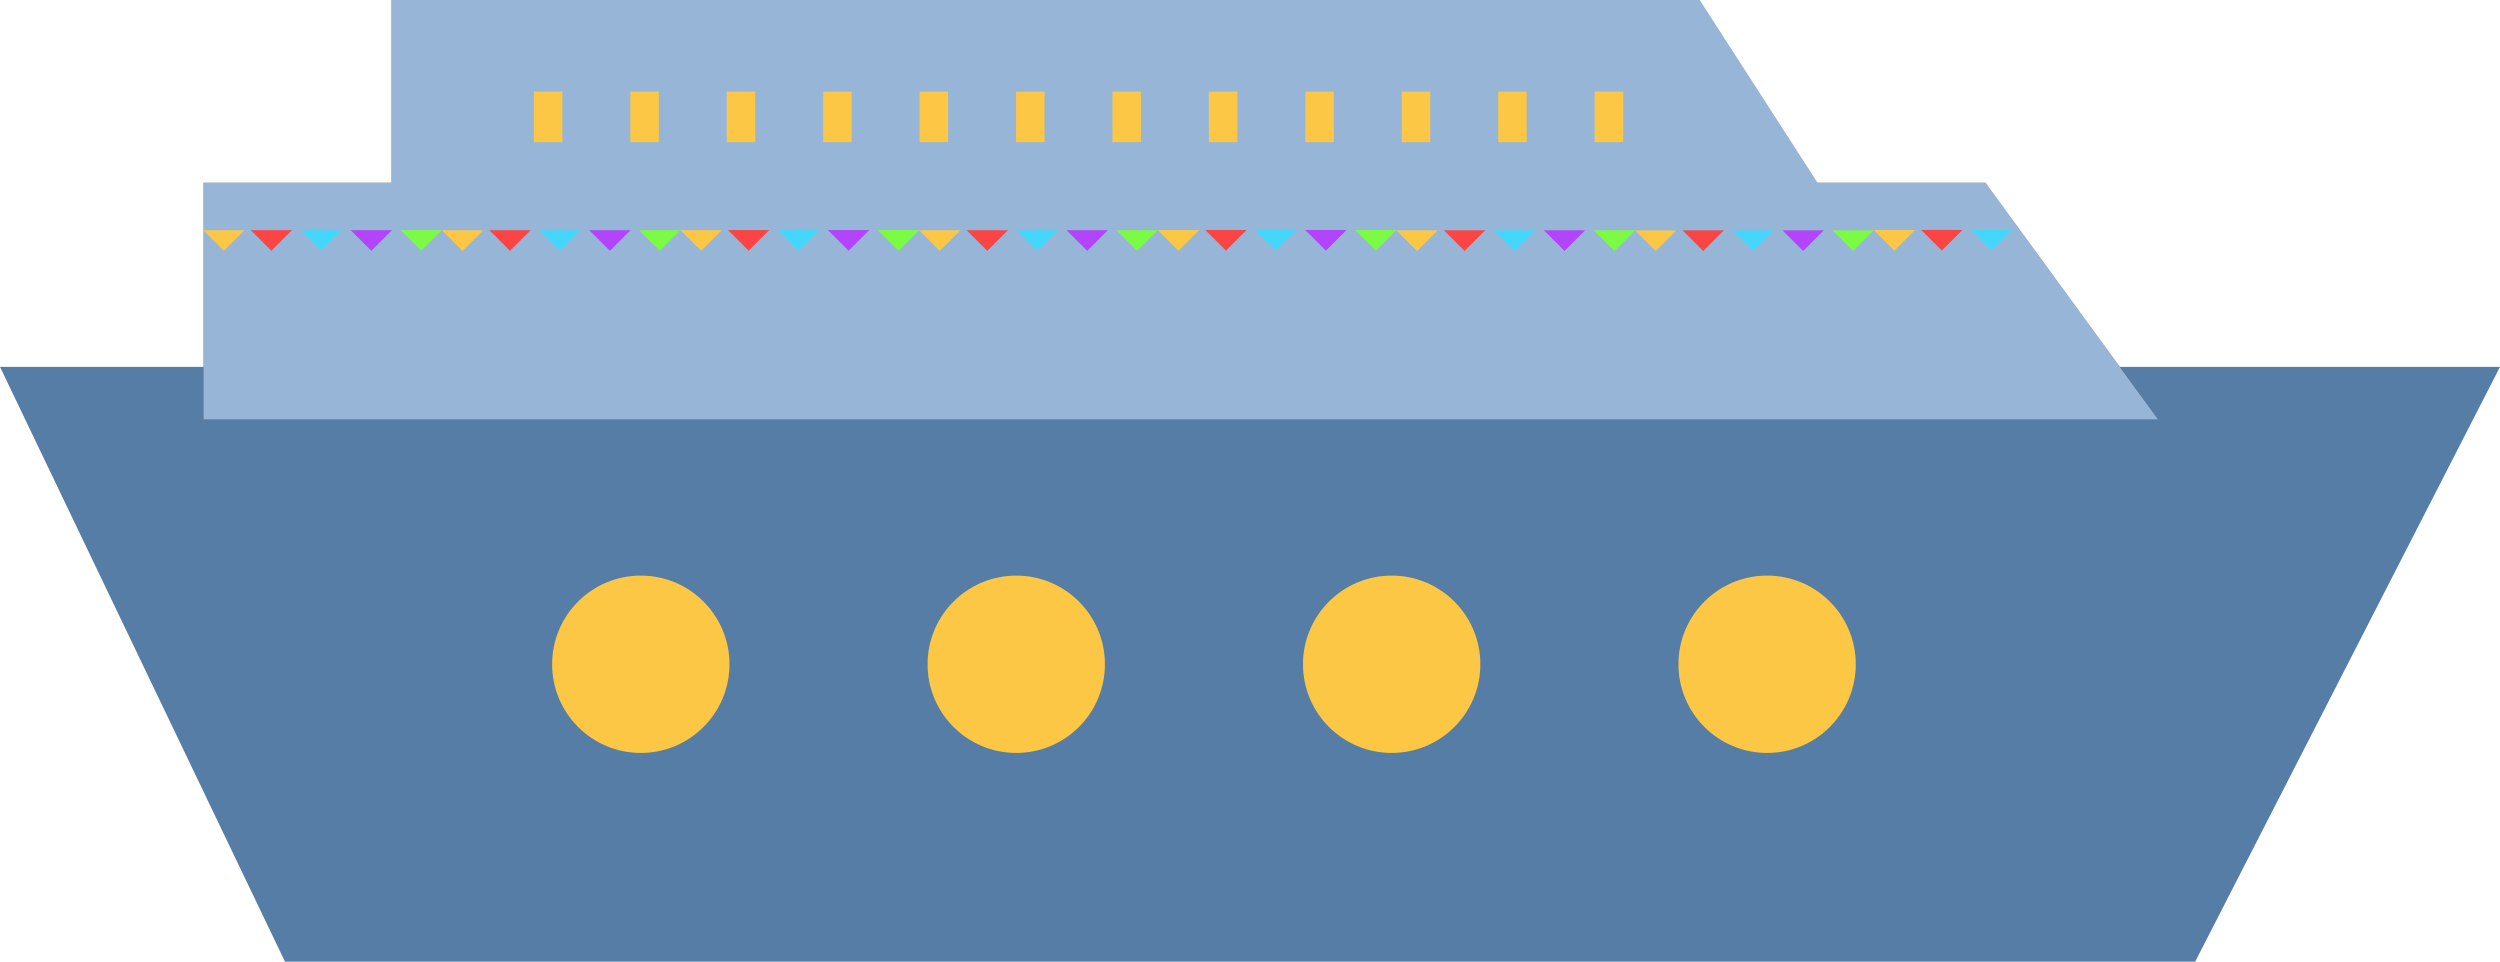 <?xml version="1.0" encoding="UTF-8"?> <svg xmlns="http://www.w3.org/2000/svg" width="32768" height="12606" viewBox="0 0 32768 12606" fill="none"><path fill-rule="evenodd" clip-rule="evenodd" d="M0 4808.78H32768L28772.6 12604.8H3735.32L0 4808.78Z" fill="#567DA6"></path><path d="M2665.85 2396.94H26024.6L28287.7 5497.68H2665.85V2396.94Z" fill="#97B6D7" stroke="black"></path><path fill-rule="evenodd" clip-rule="evenodd" d="M5126.73 0H22278.7L23837.3 2417.53H5126.73V0Z" fill="#97B6D7"></path><path d="M8399.15 9868.94C9041.1 9868.94 9561.49 9348.54 9561.49 8706.6C9561.49 8064.66 9041.1 7544.26 8399.15 7544.26C7757.21 7544.26 7236.81 8064.66 7236.81 8706.6C7236.81 9348.54 7757.21 9868.94 8399.15 9868.94Z" fill="#FBC744"></path><path d="M13320 9868.94C13962 9868.94 14482.4 9348.54 14482.4 8706.6C14482.4 8064.66 13962 7544.26 13320 7544.26C12678.1 7544.26 12157.7 8064.66 12157.7 8706.6C12157.7 9348.54 12678.1 9868.94 13320 9868.94Z" fill="#FBC744"></path><path d="M18240.9 9868.94C18882.9 9868.94 19403.3 9348.54 19403.3 8706.6C19403.3 8064.66 18882.9 7544.26 18240.9 7544.26C17599 7544.26 17078.6 8064.66 17078.6 8706.6C17078.6 9348.54 17599 9868.94 18240.9 9868.94Z" fill="#FBC744"></path><path d="M23161.8 9868.94C23803.8 9868.94 24324.2 9348.54 24324.2 8706.6C24324.2 8064.66 23803.8 7544.26 23161.8 7544.26C22519.9 7544.26 21999.5 8064.66 21999.5 8706.6C21999.5 9348.54 22519.9 9868.94 23161.8 9868.94Z" fill="#FBC744"></path><path d="M7370.83 1200.88H6997.69V1863.07H7370.83V1200.88Z" fill="#FBC744"></path><path d="M8634.78 1200.88H8261.64V1863.07H8634.78V1200.88Z" fill="#FBC744"></path><path d="M9898.72 1200.88H9525.58V1863.07H9898.72V1200.88Z" fill="#FBC744"></path><path d="M11162.7 1200.88H10789.5V1863.07H11162.7V1200.88Z" fill="#FBC744"></path><path d="M12426.6 1200.88H12053.5V1863.07H12426.6V1200.88Z" fill="#FBC744"></path><path d="M13690.6 1200.88H13317.4V1863.07H13690.6V1200.88Z" fill="#FBC744"></path><path d="M14954.5 1200.88H14581.4V1863.07H14954.5V1200.88Z" fill="#FBC744"></path><path d="M16218.5 1200.88H15845.3V1863.07H16218.5V1200.88Z" fill="#FBC744"></path><path d="M17482.4 1200.88H17109.3V1863.07H17482.4V1200.88Z" fill="#FBC744"></path><path d="M18746.3 1200.88H18373.2V1863.07H18746.3V1200.88Z" fill="#FBC744"></path><path d="M20010.3 1200.88H19637.2V1863.07H20010.3V1200.88Z" fill="#FBC744"></path><path d="M21274.2 1200.88H20901.1V1863.07H21274.2V1200.88Z" fill="#FBC744"></path><path fill-rule="evenodd" clip-rule="evenodd" d="M6332.88 3018.41L6062.21 3289.07L5791.55 3018.41H6332.88Z" fill="#FBC744"></path><path fill-rule="evenodd" clip-rule="evenodd" d="M6955.65 3017.53L6684.99 3288.2L6414.33 3017.53H6955.65Z" fill="#FB4544"></path><path fill-rule="evenodd" clip-rule="evenodd" d="M7609.96 3017.53L7339.3 3288.2L7068.64 3017.53H7609.96Z" fill="#44D7FB"></path><path fill-rule="evenodd" clip-rule="evenodd" d="M8265.15 3017.53L7994.48 3288.2L7723.82 3017.53H8265.15Z" fill="#B344FB"></path><path fill-rule="evenodd" clip-rule="evenodd" d="M8919.46 3017.53L8648.79 3288.2L8378.13 3017.53H8919.46Z" fill="#7BFB44"></path><path fill-rule="evenodd" clip-rule="evenodd" d="M12588.7 3018.41L12318 3289.07L12047.3 3018.41H12588.7Z" fill="#FBC744"></path><path fill-rule="evenodd" clip-rule="evenodd" d="M13211.4 3017.53L12940.8 3288.2L12670.1 3017.53H13211.4Z" fill="#FB4544"></path><path fill-rule="evenodd" clip-rule="evenodd" d="M13865.8 3017.53L13595.1 3288.2L13324.4 3017.53H13865.8Z" fill="#44D7FB"></path><path fill-rule="evenodd" clip-rule="evenodd" d="M14520.9 3017.53L14250.3 3288.2L13979.6 3017.53H14520.9Z" fill="#B344FB"></path><path fill-rule="evenodd" clip-rule="evenodd" d="M15175.2 3017.53L14904.6 3288.2L14633.9 3017.53H15175.2Z" fill="#7BFB44"></path><path fill-rule="evenodd" clip-rule="evenodd" d="M18844.5 3019.29L18573.8 3289.95L18303.1 3019.29H18844.5Z" fill="#FBC744"></path><path fill-rule="evenodd" clip-rule="evenodd" d="M19467.2 3018.41L19196.6 3289.07L18925.9 3018.41H19467.2Z" fill="#FB4544"></path><path fill-rule="evenodd" clip-rule="evenodd" d="M20121.5 3018.41L19850.9 3289.07L19580.2 3018.41H20121.5Z" fill="#44D7FB"></path><path fill-rule="evenodd" clip-rule="evenodd" d="M20776.7 3018.41L20506.1 3289.07L20235.4 3018.41H20776.7Z" fill="#B344FB"></path><path fill-rule="evenodd" clip-rule="evenodd" d="M21431 3018.41L21160.4 3289.07L20889.7 3018.41H21431Z" fill="#7BFB44"></path><path fill-rule="evenodd" clip-rule="evenodd" d="M25100.2 3014.91L24829.6 3285.57L24558.9 3014.91H25100.2Z" fill="#FBC744"></path><path fill-rule="evenodd" clip-rule="evenodd" d="M25723 3014.03L25452.4 3284.69L25181.7 3014.03H25723Z" fill="#FB4544"></path><path fill-rule="evenodd" clip-rule="evenodd" d="M26377.3 3014.03L26106.7 3284.69L25836 3014.03H26377.3Z" fill="#44D7FB"></path><path fill-rule="evenodd" clip-rule="evenodd" d="M3204.98 3017.53L2934.32 3288.2L2663.66 3017.53H3204.98Z" fill="#FBC744"></path><path fill-rule="evenodd" clip-rule="evenodd" d="M3827.76 3016.66L3557.1 3287.32L3286.43 3016.66H3827.76Z" fill="#FB4544"></path><path fill-rule="evenodd" clip-rule="evenodd" d="M4482.07 3016.66L4211.41 3287.32L3940.74 3016.66H4482.07Z" fill="#44D7FB"></path><path fill-rule="evenodd" clip-rule="evenodd" d="M5137.25 3016.66L4866.59 3287.32L4595.93 3016.66H5137.25Z" fill="#B344FB"></path><path fill-rule="evenodd" clip-rule="evenodd" d="M5791.56 3016.66L5520.9 3287.32L5250.24 3016.66H5791.56Z" fill="#7BFB44"></path><path fill-rule="evenodd" clip-rule="evenodd" d="M9460.77 3016.66L9190.11 3287.32L8919.45 3016.66H9460.77Z" fill="#FBC744"></path><path fill-rule="evenodd" clip-rule="evenodd" d="M10083.5 3015.78L9812.89 3286.44L9542.22 3015.78H10083.5Z" fill="#FB4544"></path><path fill-rule="evenodd" clip-rule="evenodd" d="M10737.9 3015.78L10467.2 3286.44L10196.5 3015.78H10737.9Z" fill="#44D7FB"></path><path fill-rule="evenodd" clip-rule="evenodd" d="M11393 3015.78L11122.4 3286.44L10851.7 3015.78H11393Z" fill="#B344FB"></path><path fill-rule="evenodd" clip-rule="evenodd" d="M12047.4 3015.78L11776.7 3286.44L11506 3015.78H12047.4Z" fill="#7BFB44"></path><path fill-rule="evenodd" clip-rule="evenodd" d="M15716.6 3015.78L15445.9 3286.44L15175.2 3015.78H15716.6Z" fill="#FBC744"></path><path fill-rule="evenodd" clip-rule="evenodd" d="M16339.3 3014.91L16068.7 3285.57L15798 3014.91H16339.3Z" fill="#FB4544"></path><path fill-rule="evenodd" clip-rule="evenodd" d="M16993.6 3014.91L16723 3285.57L16452.3 3014.91H16993.6Z" fill="#44D7FB"></path><path fill-rule="evenodd" clip-rule="evenodd" d="M17648.8 3014.91L17378.2 3285.57L17107.5 3014.91H17648.8Z" fill="#B344FB"></path><path fill-rule="evenodd" clip-rule="evenodd" d="M18303.1 3014.91L18032.5 3285.57L17761.8 3014.91H18303.1Z" fill="#7BFB44"></path><path fill-rule="evenodd" clip-rule="evenodd" d="M21972.4 3020.16L21701.7 3290.82L21431 3020.16H21972.4Z" fill="#FBC744"></path><path fill-rule="evenodd" clip-rule="evenodd" d="M22595.1 3019.29L22324.5 3289.95L22053.8 3019.29H22595.1Z" fill="#FB4544"></path><path fill-rule="evenodd" clip-rule="evenodd" d="M23249.4 3019.29L22978.8 3289.95L22708.1 3019.29H23249.4Z" fill="#44D7FB"></path><path fill-rule="evenodd" clip-rule="evenodd" d="M23904.6 3019.29L23634 3289.95L23363.3 3019.29H23904.6Z" fill="#B344FB"></path><path fill-rule="evenodd" clip-rule="evenodd" d="M24558.9 3019.29L24288.3 3289.95L24017.6 3019.29H24558.9Z" fill="#7BFB44"></path></svg> 